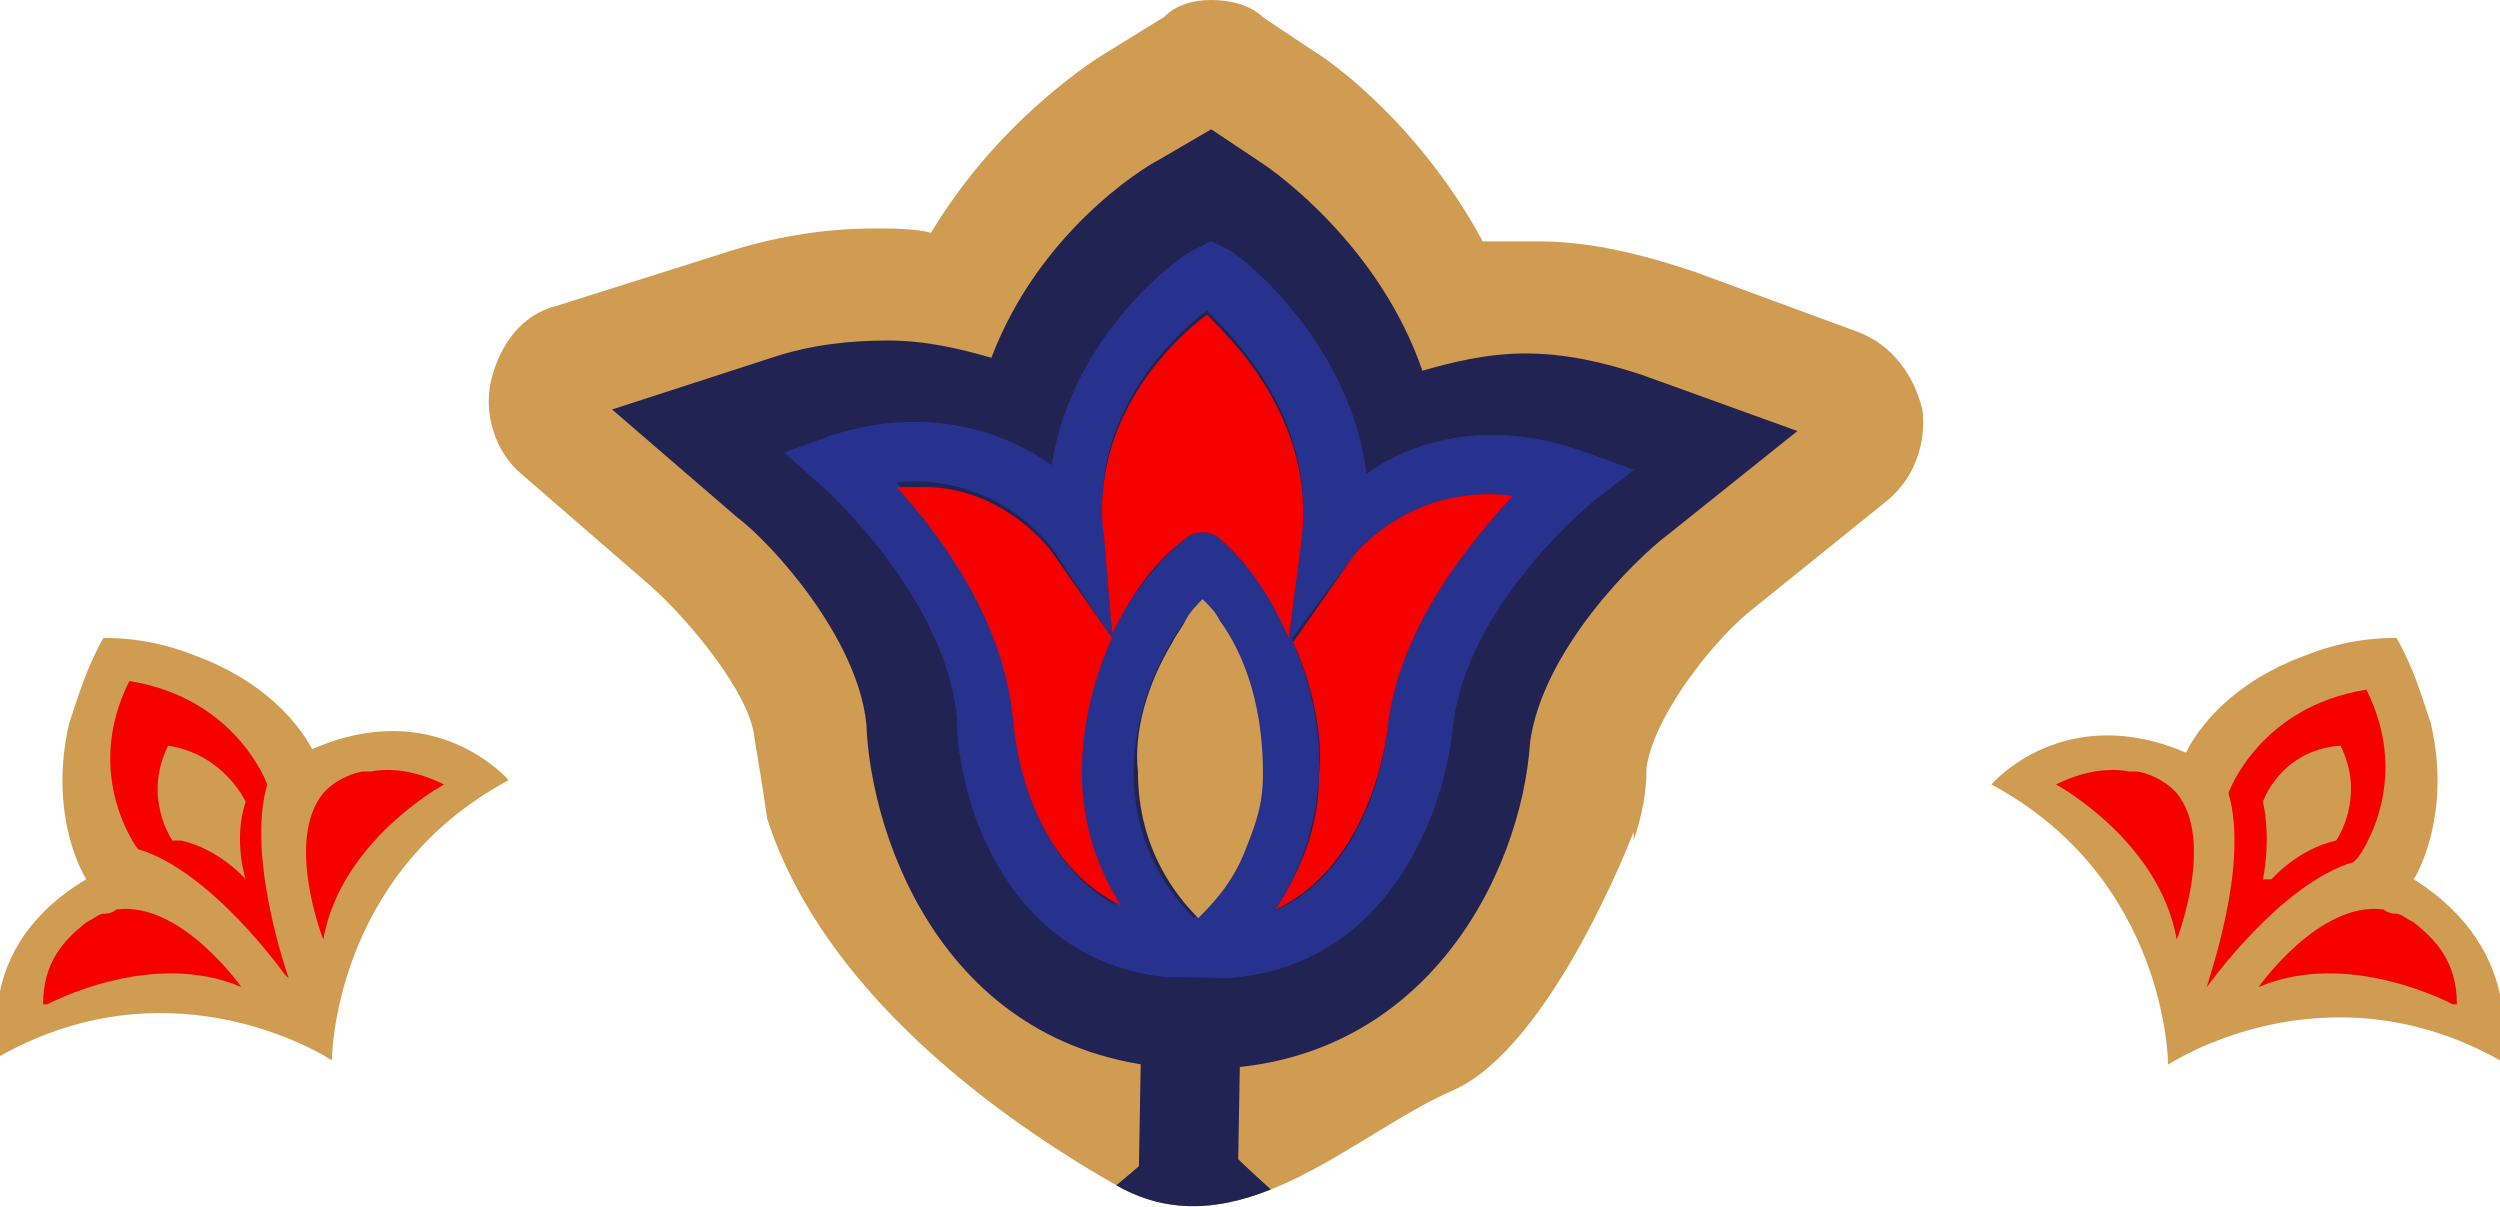 <?xml version="1.0" encoding="UTF-8"?><svg id="Layer_2" xmlns="http://www.w3.org/2000/svg" xmlns:xlink="http://www.w3.org/1999/xlink" viewBox="0 0 58 28"><defs><style>.cls-1{clip-path:url(#clippath);}.cls-2,.cls-3{fill:#cf9c51;}.cls-4{fill:#27318e;}.cls-4,.cls-5,.cls-3,.cls-6{stroke-width:0px;}.cls-5{fill:#212353;}.cls-6{fill:#f60000;}</style><clipPath id="clippath"><path class="cls-3" d="M37.9,19.3s-1.9,5-4.2,6-5,3.8-7.8,2.2c-2.8-1.6-6.8-4.5-8.1-8.5-.1-.7-.2-1.3-.3-1.9-.1-1-1.5-2.7-2.4-3.5l-3-2.6c-.6-.5-.9-1.4-.7-2.2.2-.8.7-1.5,1.5-1.7l3.8-1.2c1.2-.4,2.4-.6,3.6-.6.4,0,.9,0,1.3.1,1.5-2.5,3.6-3.9,4.1-4.2l1.3-.8C27.3.1,27.7,0,28.1,0s.9.1,1.2.4l1.2.8c.5.3,2.5,1.8,3.9,4.4.4,0,.9,0,1.3,0,1.2,0,2.4.3,3.6.7l3.8,1.4c.8.3,1.3,1,1.5,1.8.1.8-.2,1.6-.8,2.1l-3.1,2.5c-.8.6-2.3,2.4-2.5,3.7,0,.6-.1,1.1-.3,1.7Z"/></clipPath></defs><g id="Points"><path class="cls-3" d="M50.7,17.5s.6-1.5,2.8-2.3c.5-.2,1.2-.4,2.1-.4.4.7.6,1.4.8,2,.5,2.2-.4,3.6-.4,3.6,2.7,1.7,2,4.2,2,4.2-4.1-2.3-7.7.1-7.7.1,0,0,0-4.3-4.1-6.5,0,0,1.7-2,4.6-.7Z"/><path class="cls-3" d="M52.5,20.4h0s.6-.7,1.5-.9c0,0,.7-1,.1-2.2,0,0,0,0,0,0-1.3.2-1.8,1.3-1.8,1.3.3.9,0,1.7,0,1.8Z"/><path class="cls-6" d="M54.7,19.9s1.3-1.7.2-3.9c-2.5.4-3.2,2.4-3.2,2.4.5,1.7-.5,4.4-.5,4.5,0,0,1.7-2.4,3.4-2.9ZM52.5,20.4s.2-.9,0-1.8c0,0,.4-1.2,1.8-1.3.6,1.2-.1,2.2-.1,2.2-.9.2-1.5.9-1.5.9Z"/><path class="cls-6" d="M57,23.3c0-1-.5-1.5-1-1.9-.2-.1-.3-.2-.4-.2,0,0,0,0,0,0-.2,0-.3-.1-.3-.1-1.5-.2-2.9,1.8-2.9,1.8,2.1-.9,4.5.4,4.5.4Z"/><path class="cls-6" d="M50.4,18.3s-.3-.3-.8-.4c0,0-.1,0-.2,0,0,0,0,0,0,0-.5-.1-1.1,0-1.7.3,0,0,2.4,1.3,2.8,3.6,0,0,.9-2.3,0-3.4Z"/><path class="cls-3" d="M7.3,17.5s-.6-1.5-2.8-2.3c-.5-.2-1.2-.4-2.1-.4-.4.7-.6,1.4-.8,2-.5,2.2.4,3.6.4,3.6C-.7,22,0,24.5,0,24.5c4.1-2.3,7.7.1,7.7.1,0,0,0-4.3,4.1-6.5,0,0-1.7-2-4.6-.7Z"/><path class="cls-3" d="M5.5,20.4h0s-.6-.7-1.5-.9c0,0-.7-1-.1-2.2,0,0,0,0,0,0,1.3.2,1.8,1.3,1.8,1.3-.3.9,0,1.7,0,1.8Z"/><path class="cls-6" d="M6.7,22.7s-1-2.8-.5-4.5c0,0-.7-2-3.2-2.4-1.1,2.2.2,3.9.2,3.9,1.7.5,3.4,2.9,3.4,2.9ZM4,19.5s-.7-1-.1-2.2c1.3.2,1.8,1.3,1.8,1.3-.3.9,0,1.8,0,1.8,0,0-.6-.7-1.5-.9Z"/><path class="cls-6" d="M1,23.3c0-1,.5-1.5,1-1.9.2-.1.3-.2.4-.2,0,0,0,0,0,0,.2,0,.3-.1.3-.1,1.5-.2,2.9,1.8,2.9,1.8-2.1-.9-4.5.4-4.5.4Z"/><path class="cls-6" d="M7.6,18.3s.3-.3.8-.4c0,0,.1,0,.2,0,0,0,0,0,0,0,.5-.1,1.1,0,1.7.3,0,0-2.4,1.3-2.8,3.6,0,0-.9-2.3,0-3.4Z"/><path class="cls-2" d="M37.9,19.3s-1.9,5-4.2,6-5,3.8-7.8,2.2c-2.8-1.6-6.8-4.5-8.1-8.5-.1-.7-.2-1.3-.3-1.9-.1-1-1.5-2.7-2.4-3.5l-3-2.6c-.6-.5-.9-1.4-.7-2.2.2-.8.7-1.5,1.5-1.7l3.8-1.2c1.2-.4,2.4-.6,3.6-.6.4,0,.9,0,1.3.1,1.5-2.5,3.6-3.9,4.1-4.2l1.3-.8C27.3.1,27.7,0,28.1,0s.9.1,1.2.4l1.2.8c.5.3,2.5,1.8,3.9,4.4.4,0,.9,0,1.3,0,1.2,0,2.4.3,3.6.7l3.8,1.4c.8.3,1.3,1,1.5,1.8.1.8-.2,1.6-.8,2.1l-3.1,2.5c-.8.6-2.3,2.4-2.5,3.7,0,.6-.1,1.1-.3,1.7Z"/><g class="cls-1"><path class="cls-5" d="M31.1,29c-2.6-2.2-3.4-3.1-3.4-3.3,0,.2-.9,1.2-4.1,3.6l7.5-.3Z"/><path class="cls-5" d="M27.7,24.8c-5.7-.1-7.5-5.3-7.6-8-.2-2-2.2-4.2-3-4.8l-2.9-2.5,3.7-1.2c.9-.3,1.8-.4,2.7-.4.9,0,1.7.2,2.4.4,1.1-2.9,3.5-4.4,3.9-4.6l1.2-.7,1.2.8c.3.2,2.7,1.9,3.7,4.8.7-.2,1.5-.4,2.4-.4.9,0,1.8.2,2.7.5l3.6,1.3-3,2.4c-.8.6-2.9,2.7-3.2,4.8-.2,3.1-2.5,7.7-7.8,7.6Z"/><path class="cls-4" d="M27.7,22.7c-4.2,0-5.5-4-5.5-6.1-.3-2.8-3.1-5.3-3.1-5.3l-.9-.8,1.1-.4c2.2-.7,4-.1,5.1.7.5-3.2,3.2-5,3.3-5l.4-.2.4.2c.1,0,2.8,2,3.2,5.2,1.1-.8,2.9-1.3,5.1-.5l1.1.4-.9.7s-3,2.4-3.3,5.3c-.2,2-1.6,5.9-5.8,5.8ZM20.8,11.2c1,1.1,2.5,3.1,2.7,5.4,0,.2.3,4.8,4.3,4.9,4,0,4.4-4.5,4.4-4.7.3-2.3,1.9-4.2,2.9-5.3-2.4-.3-3.7,1.4-3.7,1.4l-1.5,2,.3-2.5c.3-2.7-1.5-4.5-2.2-5.2-.8.6-2.7,2.4-2.4,5.1l.2,2.5-1.4-2.1c0,0-1.3-1.8-3.7-1.5Z"/><path class="cls-4" d="M27.7,22.7c-.1,0-.2,0-.4-.1,0,0-2.3-1.6-2.3-4.7,0-1.6.7-3.9,2.5-5.4.2-.2.6-.2.8,0,1.7,1.5,2.4,3.9,2.3,5.5-.2,3.2-2.4,4.6-2.5,4.6-.1,0-.2.1-.4,0ZM27.9,13.9c-1.1,1.2-1.6,2.8-1.6,4,0,1.8.9,2.9,1.4,3.4.5-.5,1.4-1.5,1.5-3.3,0-1.1-.3-2.8-1.4-4Z"/><path class="cls-4" d="M27.7,22.7c-4.2,0-5.5-4-5.5-6.1-.3-2.8-3.1-5.3-3.1-5.3l-.9-.8,1.1-.4c2.2-.7,4-.1,5.1.7.5-3.2,3.2-5,3.3-5l.4-.2.4.2c.1,0,2.8,2,3.2,5.2,1.1-.8,2.9-1.3,5.1-.5l1.1.4-.9.7s-3,2.4-3.3,5.3c-.2,2-1.6,5.9-5.8,5.8ZM20.8,11.2c1,1.1,2.5,3.1,2.7,5.4,0,.2.3,4.8,4.3,4.9,4,0,4.4-4.5,4.4-4.7.3-2.3,1.9-4.2,2.9-5.3-2.4-.3-3.7,1.4-3.7,1.4l-1.5,2,.3-2.5c.3-2.7-1.5-4.5-2.2-5.2-.8.6-2.7,2.4-2.4,5.1l.2,2.5-1.4-2.1c0,0-1.3-1.8-3.7-1.5Z"/><rect class="cls-5" x="26.4" y="22.7" width="2.3" height="4.9" transform="translate(.5 -.5) rotate(1)"/><path class="cls-6" d="M25.6,12.3l.2,2.4c.4-.8.9-1.6,1.7-2.2.2-.2.6-.2.8,0,.7.6,1.2,1.4,1.6,2.3l.3-2.3c.3-2.7-1.5-4.5-2.2-5.2-.8.6-2.7,2.4-2.4,5.1Z"/><path class="cls-6" d="M23.5,16.6c0,.2.2,3.3,2.5,4.4-.5-.8-.9-1.8-.9-3.1,0-.9.2-2,.7-3.1l-1.4-2c0,0-1-1.4-2.8-1.5-.3,0-.5,0-.8,0,1,1.1,2.5,3.1,2.7,5.4Z"/><path class="cls-6" d="M31.4,12.9l-1.4,2c.5,1.1.7,2.3.6,3.1,0,1.3-.5,2.3-1,3.1,2.3-1.1,2.6-4.2,2.6-4.3.3-2.3,1.9-4.2,2.9-5.3-2.4-.3-3.7,1.4-3.7,1.4Z"/><path class="cls-3" d="M29.3,17.9c0-1-.2-2.4-1-3.5-.1-.2-.2-.3-.4-.5-.1.1-.3.3-.4.5-.1.2-.2.3-.3.5-.6,1-.9,2.1-.8,3,0,1.8.9,2.9,1.4,3.4,0,0,0,0,0,0,0,0,0,0,0,0,.3-.3.8-.8,1.1-1.6.2-.5.4-1,.4-1.7Z"/></g></g></svg>